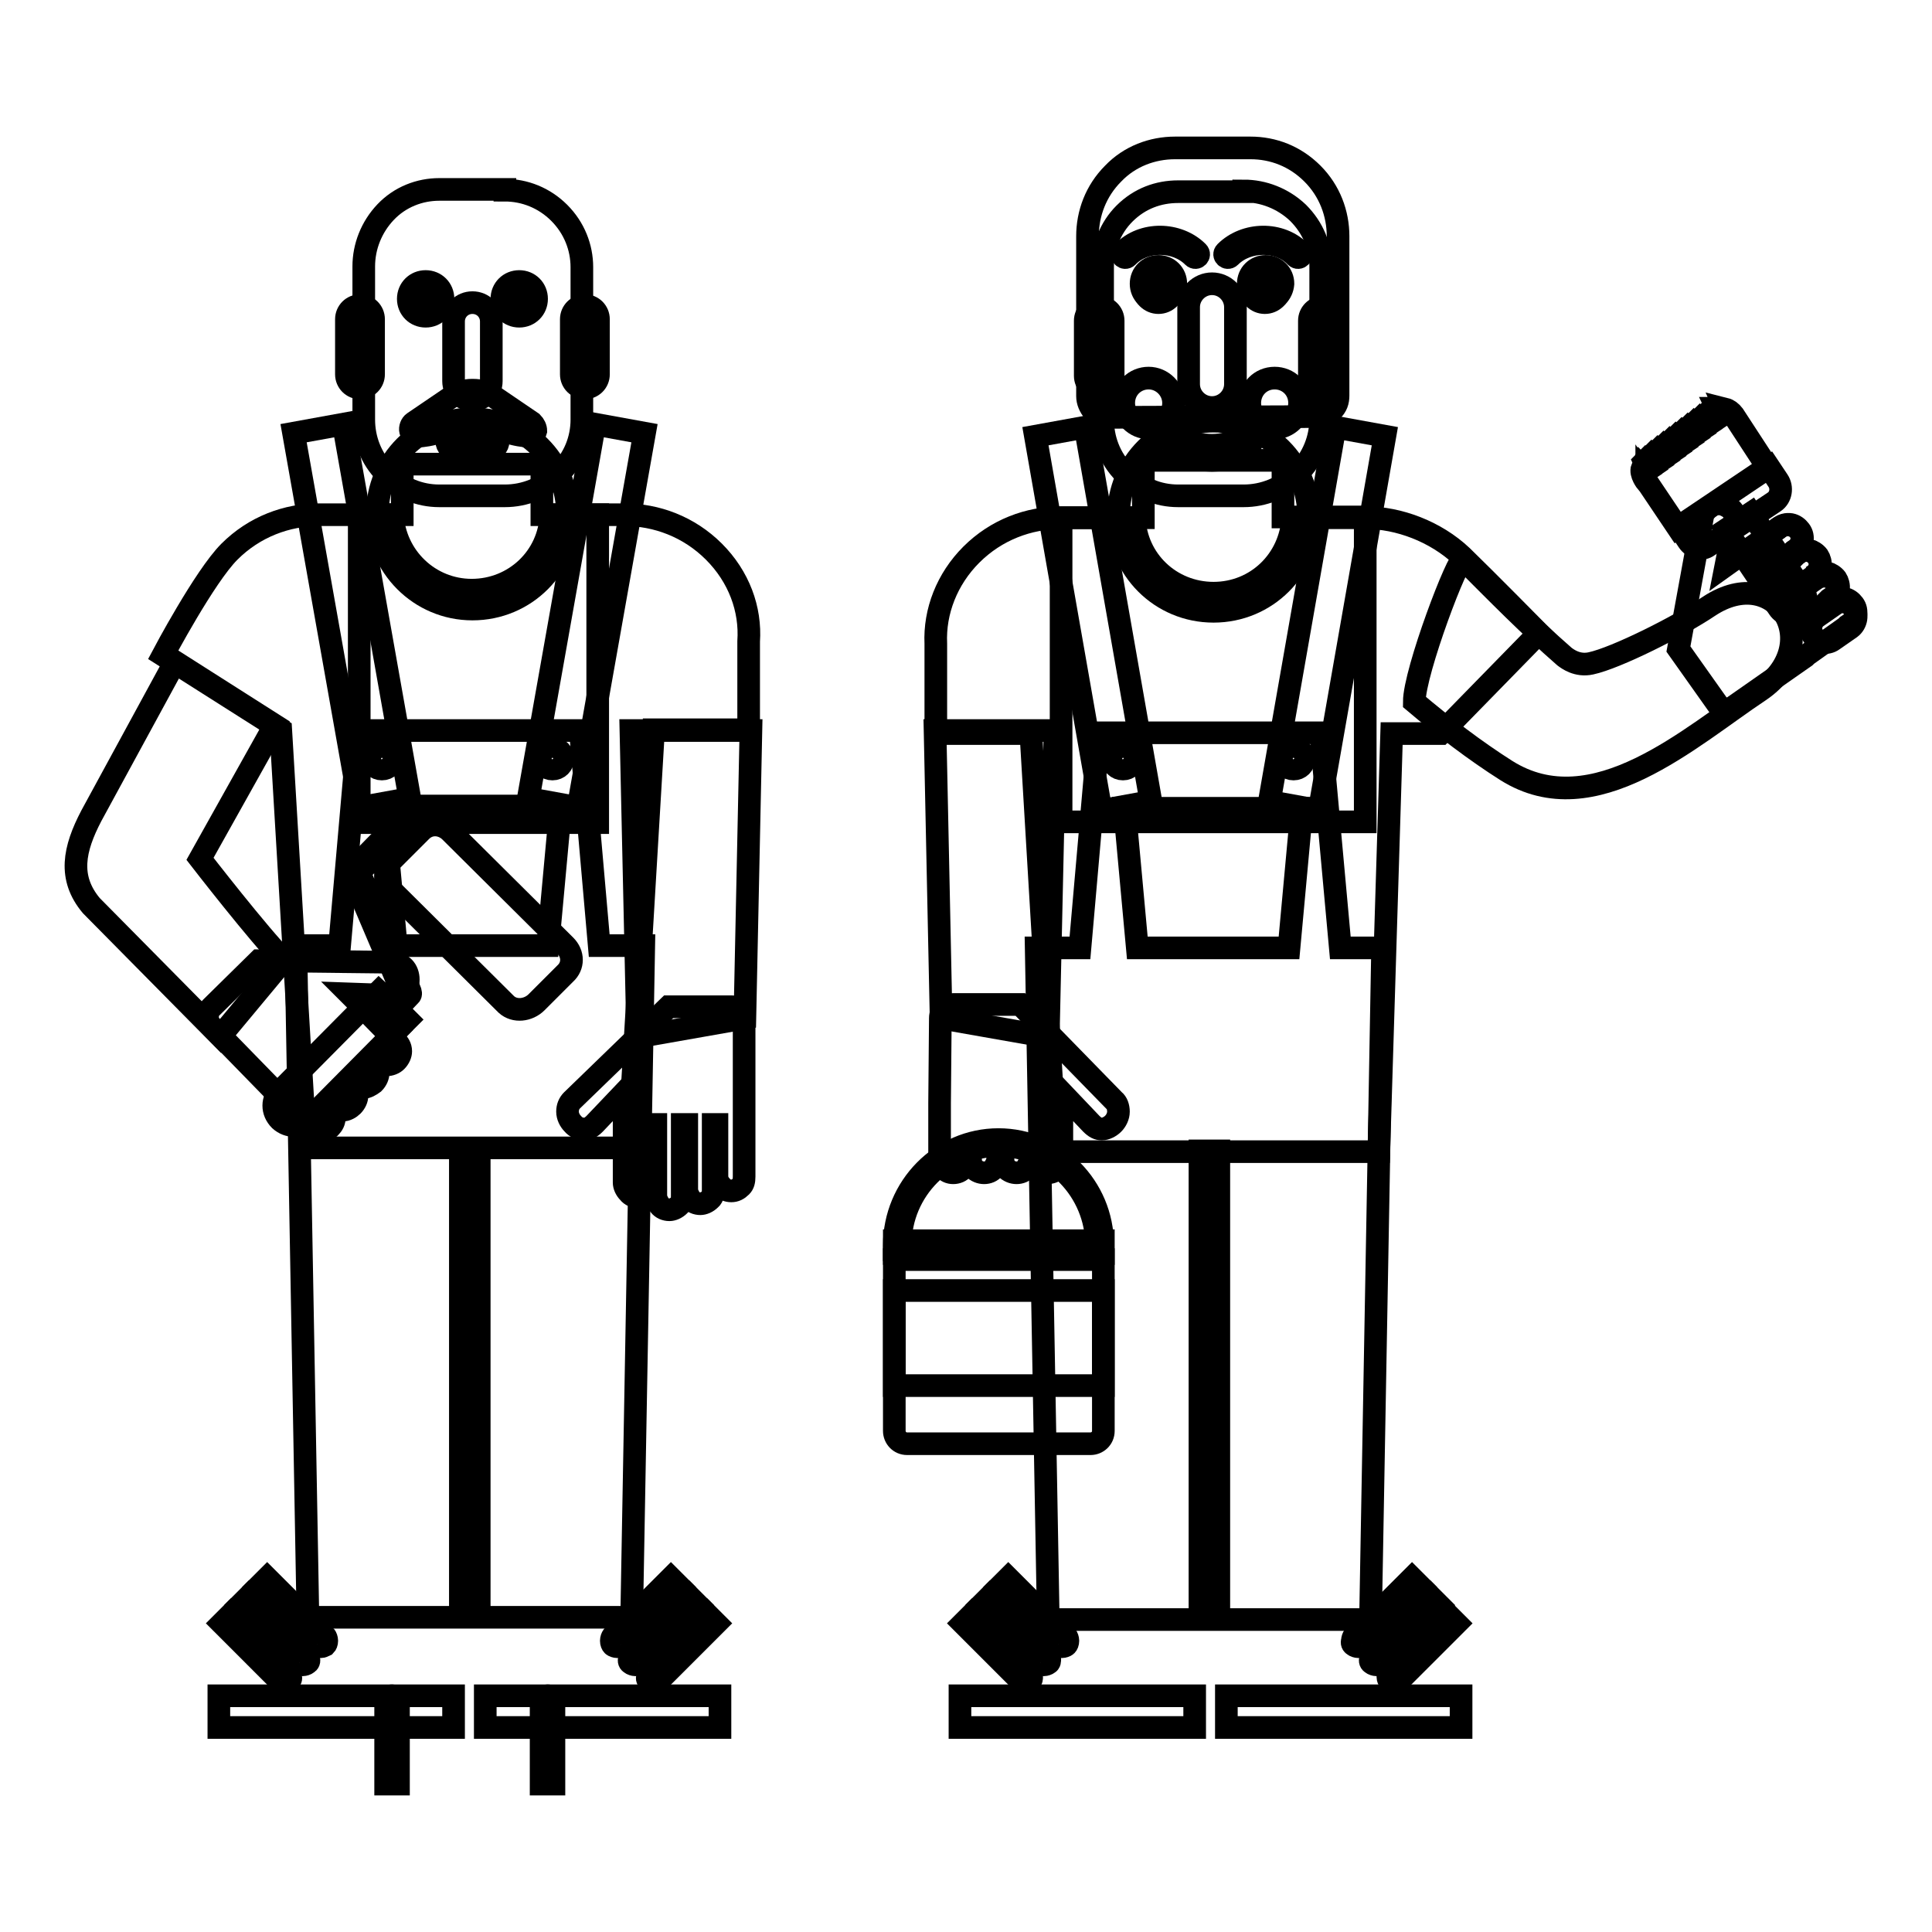 <?xml version="1.0" encoding="utf-8"?>
<!-- Svg Vector Icons : http://www.onlinewebfonts.com/icon -->
<!DOCTYPE svg PUBLIC "-//W3C//DTD SVG 1.1//EN" "http://www.w3.org/Graphics/SVG/1.1/DTD/svg11.dtd">
<svg version="1.1" xmlns="http://www.w3.org/2000/svg" xmlns:xlink="http://www.w3.org/1999/xlink" x="0px" y="0px" viewBox="0 0 256 256" enable-background="new 0 0 256 256" xml:space="preserve">
<g><g><path stroke-width="3" fill-opacity="0" stroke="#000000"  d="M170,68.5V61h-18.5v7.6h-10.9v40.3h40.3V68.5H170z"/><path stroke-width="3" fill-opacity="0" stroke="#000000"  d="M226.5,80.3c-4,2.7-12.4,6.9-15.7,7.6c-1.8,0.4-3.1-0.6-3.5-0.9c-4.7-4.1-9-8.5-13.4-12.9c-0.6-0.6-6.5,14.9-6.5,18.9c3.9,3.3,8.1,6.5,12.2,9.1c11.6,7.3,24.4-4.5,33.6-10.6C242,85.5,235.5,74.4,226.5,80.3z"/><path stroke-width="3" fill-opacity="0" stroke="#000000"  d="M240.1,76.4l0.3-0.2c0.4-0.3,0.7-0.6,0.8-1.1c0.1-0.5-0.1-1.1-0.3-1.4c-0.3-0.4-0.8-0.7-1.2-0.8c-0.4,0-0.9,0-1.4,0.4l-0.3,0.2l-0.2,0.2l-0.3-0.5l0.2-0.2l0.3-0.2c0.5-0.4,0.7-0.7,0.8-1.1c0.1-0.5,0-1-0.3-1.4c-0.3-0.4-0.7-0.7-1.2-0.8c-0.6-0.1-1.1,0.1-1.4,0.3l-0.3,0.2l-0.1,0.1l-5.8,4.1l-0.3,0.2l-0.7,0.5l1.1-5.6c0.1-0.7,0.1-1.2-0.2-1.6c-0.3-0.4-0.8-0.7-1.4-0.9c-0.6-0.1-1.2,0-1.7,0.4c-0.5,0.4-0.8,0.8-0.9,1.3l-3.2,17.5l5.1,7.2c0.3,0.5,0.7,0.6,1.1,0.7c0.5,0.1,0.9-0.1,1.3-0.4l9.3-6.5l0.2-0.2l5.2-3.7l0.2-0.2l0.3-0.2c0.5-0.3,0.7-0.7,0.8-1.2c0.1-0.5,0-1-0.3-1.4c-0.3-0.4-0.7-0.7-1.2-0.8c-0.6-0.1-1,0.1-1.4,0.3l-0.3,0.2l-0.2,0.2l-0.3-0.4l0.2-0.2l0.3-0.2c0.4-0.3,0.7-0.6,0.9-1.1c0.1-0.5-0.1-1.1-0.3-1.4c-0.3-0.4-0.8-0.7-1.2-0.8c-0.4,0-0.9,0-1.4,0.4l-0.3,0.2l-0.2,0.1l-0.3-0.5L240.1,76.4z"/><path stroke-width="3" fill-opacity="0" stroke="#000000"  d="M128.7,73.5c3.3-3.3,7.6-4.9,11.9-4.9h9.7c0.2,5.6,4.8,10,10.5,10s10.2-4.4,10.5-10h9.7c4.3,0,9.2,1.8,12.7,5.1c3.3,3.2,10.2,10.2,10.2,10.2l-13,13.3h-6.5l-1.7,55.4h-42.8l-3.3-55.4h-12.6V85.3C123.8,81,125.5,76.7,128.7,73.5z"/><path stroke-width="3" fill-opacity="0" stroke="#000000"  d="M179.4,218c0.1,0.1,0.4,0.2,0.6,0.2c0.2,0,0.4-0.1,0.6-0.2l7.7-7.7l-1.2-1.2l-7.7,7.7c-0.1,0.1-0.2,0.4-0.2,0.6C179.1,217.7,179.2,217.9,179.4,218L179.4,218z"/><path stroke-width="3" fill-opacity="0" stroke="#000000"  d="M181.8,220.4c0.1,0.1,0.4,0.2,0.6,0.2c0.2,0,0.4-0.1,0.6-0.2l7.7-7.7l-1.2-1.2l-7.7,7.7c-0.1,0.1-0.2,0.4-0.2,0.6C181.5,220.1,181.6,220.3,181.8,220.4L181.8,220.4z"/><path stroke-width="3" fill-opacity="0" stroke="#000000"  d="M184.1,222.8c0.1,0.1,0.4,0.2,0.6,0.2s0.4-0.1,0.6-0.2l7.7-7.7l-1.2-1.2l-7.7,7.7c-0.1,0.1-0.2,0.4-0.2,0.6C183.9,222.4,184,222.6,184.1,222.8L184.1,222.8z"/><path stroke-width="3" fill-opacity="0" stroke="#000000"  d="M162.5,224.7h31.1v4.2h-31.1V224.7z"/><path stroke-width="3" fill-opacity="0" stroke="#000000"  d="M141.3,218c-0.1,0.1-0.4,0.2-0.6,0.2c-0.2,0-0.4-0.1-0.6-0.2l-7.7-7.7l1.2-1.2l7.7,7.7c0.1,0.1,0.2,0.4,0.2,0.6C141.5,217.7,141.4,217.9,141.3,218L141.3,218z"/><path stroke-width="3" fill-opacity="0" stroke="#000000"  d="M138.9,220.4c-0.1,0.1-0.4,0.2-0.6,0.2c-0.2,0-0.4-0.1-0.6-0.2l-7.7-7.7l1.2-1.2l7.7,7.7c0.1,0.1,0.2,0.4,0.2,0.6C139.1,220.1,139.1,220.3,138.9,220.4L138.9,220.4z"/><path stroke-width="3" fill-opacity="0" stroke="#000000"  d="M136.5,222.8c-0.1,0.1-0.4,0.2-0.6,0.2c-0.2,0-0.4-0.1-0.6-0.2l-7.7-7.7l1.2-1.2l7.7,7.7c0.1,0.1,0.2,0.4,0.2,0.6C136.7,222.4,136.7,222.6,136.5,222.8L136.5,222.8z"/><path stroke-width="3" fill-opacity="0" stroke="#000000"  d="M127.2,224.7h31.1v4.2h-31.1V224.7z"/><path stroke-width="3" fill-opacity="0" stroke="#000000"  d="M173.4,68.4c0,7-5.6,12.6-12.6,12.6s-12.6-5.6-12.6-12.6c0-7,5.6-12.6,12.6-12.6S173.4,61.5,173.4,68.4z"/><path stroke-width="3" fill-opacity="0" stroke="#000000"  d="M176.9,56.6l6.6,1.2l-8.7,49.6l-6.6-1.2L176.9,56.6z"/><path stroke-width="3" fill-opacity="0" stroke="#000000"  d="M145.9,107.4l6.6-1.2l-8.7-49.6l-6.6,1.2L145.9,107.4z"/><path stroke-width="3" fill-opacity="0" stroke="#000000"  d="M177.6,125.6L175,97.1h-29.4l-2.5,28.5h-5.8l1.6,89h20.1v-62.1h2.5v62.1h20.1l1.6-89H177.6z"/><path stroke-width="3" fill-opacity="0" stroke="#000000"  d="M235.7,80.6c0.6,0.9,1.9,1.2,2.8,0.6c0.9-0.6,1.1-1.9,0.5-2.8l-7-10.4l-3.3,2.2L235.7,80.6z"/><path stroke-width="3" fill-opacity="0" stroke="#000000"  d="M226.4,72.3l8.7-5.8c0.9-0.6,1.1-1.9,0.5-2.8l-1.2-1.8l-11.9,8l1.2,1.8C224.3,72.6,225.5,73,226.4,72.3L226.4,72.3z"/><path stroke-width="3" fill-opacity="0" stroke="#000000"  d="M229.7,55c-0.3-0.4-0.7-0.7-1.1-0.8l0.7,1.6l-1.6-1.7c-0.1,0-0.1,0-0.2,0l1,2.1l-1.7-1.8l-0.1,0.1l1,2.3l-1.7-1.8l-0.1,0.1l1,2.3l-1.7-1.8l-0.1,0.1l1,2.3l-1.7-1.8l-0.1,0.1l1,2.3l-1.7-1.8l-0.1,0.1l1,2.3l-1.7-1.8l-0.1,0.1l1,2.3l-1.7-1.8l-0.1,0.1l1,2.3l-1.7-1.8l-0.1,0.1l1,2.3l-1.7-1.8l-0.1,0.1l1,2.3l-1.7-1.8l-0.1,0.1l1,2.3l-1.7-1.8l-0.1,0.1l1,2.3l-1.7-1.7c0,0-0.1,0.1-0.1,0.1l1,2.2l-1.3-1.4c-0.3,0.8,0.6,1.9,0.6,1.9l0-0.1l4.1,6.1l11.9-8L229.7,55z"/><path stroke-width="3" fill-opacity="0" stroke="#000000"  d="M124.7,134.9l14.2,2.5l0.9-40.6h-15.9L124.7,134.9z"/><path stroke-width="3" fill-opacity="0" stroke="#000000"  d="M174.5,55.2c0.7,0,1.4-0.2,2-0.8c0.6-0.6,0.8-1.2,0.8-2V31.3c0-3-1.1-6-3.4-8.3c-2.3-2.3-5.2-3.4-8.2-3.4h-10c-3,0-6,1.1-8.2,3.4c-2.3,2.3-3.4,5.3-3.4,8.3v21.2c0,0.7,0.3,1.4,0.8,2c0.6,0.5,1.3,0.8,2,0.8L174.5,55.2L174.5,55.2z"/><path stroke-width="3" fill-opacity="0" stroke="#000000"  d="M177.2,49.8c0,1-0.8,1.8-1.8,1.8h-0.1c-1,0-1.8-0.8-1.8-1.8v-7.3c0-1,0.8-1.8,1.8-1.8h0.1c1,0,1.8,0.8,1.8,1.8V49.8z"/><path stroke-width="3" fill-opacity="0" stroke="#000000"  d="M147.5,49.8c0,1-0.8,1.8-1.8,1.8h-0.1c-1,0-1.8-0.8-1.8-1.8v-7.3c0-1,0.8-1.8,1.8-1.8h0.1c1,0,1.8,0.8,1.8,1.8V49.8z"/><path stroke-width="3" fill-opacity="0" stroke="#000000"  d="M164.8,25.3c2.6,0,5.2,1,7.2,2.9c2,2,3,4.5,3,7.1v20.2c0,2.6-1,5.2-3,7.2c-2,2-4.6,3-7.2,3h-8.7c-2.6,0-5.1-1-7.1-3c-2-2-2.9-4.6-2.9-7.2V35.4c0-2.6,1-5.2,2.9-7.1c2-2,4.5-2.9,7.1-2.9H164.8z"/><path stroke-width="3" fill-opacity="0" stroke="#000000"  d="M163.7,50.9c0,1.7-1.4,3.1-3.1,3.1l0,0c-1.7,0-3.1-1.4-3.1-3.1V40.7c0-1.7,1.4-3.1,3.1-3.1l0,0c1.7,0,3.1,1.4,3.1,3.1V50.9z"/><path stroke-width="3" fill-opacity="0" stroke="#000000"  d="M172.2,53.4c0,1.8-1.5,3.3-3.3,3.3c-1.8,0-3.3-1.5-3.3-3.3c0-1.8,1.4-3.3,3.3-3.3C170.7,50.1,172.2,51.5,172.2,53.4z"/><path stroke-width="3" fill-opacity="0" stroke="#000000"  d="M148.9,53.4c0,1.8,1.5,3.3,3.3,3.3c1.8,0,3.3-1.5,3.3-3.3c0-1.8-1.5-3.3-3.3-3.3S148.9,51.5,148.9,53.4L148.9,53.4z"/><path stroke-width="3" fill-opacity="0" stroke="#000000"  d="M155.5,37.6c0,1.1-0.9,2-2,2c-1.1,0-2-0.9-2-2c0-1.1,0.9-2,2-2C154.6,35.7,155.5,36.5,155.5,37.6z"/><path stroke-width="3" fill-opacity="0" stroke="#000000"  d="M153.5,39.9c-1.3,0-2.3-1-2.3-2.3c0-1.3,1-2.3,2.3-2.3c1.3,0,2.3,1,2.3,2.3C155.8,38.9,154.8,39.9,153.5,39.9L153.5,39.9z M153.5,36c-0.9,0-1.6,0.7-1.6,1.6c0,0.9,0.7,1.6,1.6,1.6s1.6-0.7,1.6-1.6C155.1,36.8,154.4,36,153.5,36L153.5,36z"/><path stroke-width="3" fill-opacity="0" stroke="#000000"  d="M154.5,37.7c0,0.6-0.4,1-1,1c-0.5,0-1-0.4-1-1c0-0.5,0.4-1,1-1C154.1,36.7,154.5,37.1,154.5,37.7z"/><path stroke-width="3" fill-opacity="0" stroke="#000000"  d="M151.7,38.1h3.5c0.1,0,0.2,0,0.3,0v0c0,1.1-0.9,2-2,2c-1.1,0-2-0.9-2-2C151.6,38.1,151.6,38.1,151.7,38.1z"/><path stroke-width="3" fill-opacity="0" stroke="#000000"  d="M169.6,37.6c0,1.1-0.9,2-2,2c-1.1,0-2-0.9-2-2c0-1.1,0.9-2,2-2C168.7,35.7,169.6,36.5,169.6,37.6z"/><path stroke-width="3" fill-opacity="0" stroke="#000000"  d="M167.7,39.9c-1.3,0-2.3-1-2.3-2.3c0-1.3,1-2.3,2.3-2.3s2.3,1,2.3,2.3C169.9,38.9,168.9,39.9,167.7,39.9L167.7,39.9z M167.7,36c-0.9,0-1.6,0.7-1.6,1.6c0,0.9,0.7,1.6,1.6,1.6c0.9,0,1.6-0.7,1.6-1.6C169.2,36.8,168.5,36,167.7,36L167.7,36z"/><path stroke-width="3" fill-opacity="0" stroke="#000000"  d="M168.6,37.7c0,0.6-0.4,1-1,1c-0.6,0-1-0.4-1-1c0-0.5,0.4-1,1-1C168.2,36.7,168.6,37.1,168.6,37.7z"/><path stroke-width="3" fill-opacity="0" stroke="#000000"  d="M165.8,38.1h3.5c0.1,0,0.2,0,0.3,0v0c0,1.1-0.9,2-2,2c-1.1,0-2-0.9-2-2C165.7,38.1,165.8,38.1,165.8,38.1z"/><path stroke-width="3" fill-opacity="0" stroke="#000000"  d="M155.1,58.4c1,2,3.5,2.6,5.5,2.6c2,0,4.5-0.6,5.4-2.6c0.6-1.1-1.1-2-1.6-1c-0.6,1.3-2.5,1.6-3.8,1.6c-1.4,0-3.2-0.3-3.9-1.6C156.2,56.3,154.6,57.3,155.1,58.4L155.1,58.4z"/><path stroke-width="3" fill-opacity="0" stroke="#000000"  d="M170.8,125.6h-20.1l-1.7-18.5h23.5L170.8,125.6z"/><path stroke-width="3" fill-opacity="0" stroke="#000000"  d="M150.2,100.5c0,0.8-0.6,1.4-1.4,1.4c-0.8,0-1.4-0.6-1.4-1.4c0-0.8,0.6-1.4,1.4-1.4C149.5,99.1,150.2,99.8,150.2,100.5z"/><path stroke-width="3" fill-opacity="0" stroke="#000000"  d="M172.8,100.5c0,0.8-0.6,1.4-1.4,1.4c-0.8,0-1.4-0.6-1.4-1.4c0-0.8,0.6-1.4,1.4-1.4C172.2,99.1,172.8,99.8,172.8,100.5z"/><path stroke-width="3" fill-opacity="0" stroke="#000000"  d="M238.4,70.3c0.6,0.8,0.4,2-0.4,2.6l-2.3,1.6c-0.8,0.6-2,0.4-2.6-0.4l0,0c-0.6-0.8-0.4-2,0.4-2.6l2.3-1.6C236.6,69.3,237.8,69.5,238.4,70.3L238.4,70.3z"/><path stroke-width="3" fill-opacity="0" stroke="#000000"  d="M240.8,73.7c0.6,0.8,0.4,2-0.4,2.6l-2.3,1.6c-0.8,0.6-2,0.4-2.6-0.5l0,0c-0.6-0.8-0.4-2,0.4-2.6l2.3-1.6C239.1,72.7,240.2,72.9,240.8,73.7L240.8,73.7z"/><path stroke-width="3" fill-opacity="0" stroke="#000000"  d="M243.2,77.1c0.6,0.8,0.4,2-0.4,2.6l-2.3,1.6c-0.8,0.6-2,0.4-2.6-0.4l0,0c-0.6-0.8-0.4-2,0.4-2.6l2.3-1.6C241.5,76.1,242.6,76.3,243.2,77.1L243.2,77.1z"/><path stroke-width="3" fill-opacity="0" stroke="#000000"  d="M245.6,80.6c0.6,0.8,0.4,2-0.4,2.6l-2.3,1.6c-0.8,0.6-2,0.4-2.6-0.5l0,0c-0.6-0.8-0.4-2,0.5-2.6l2.3-1.6C243.9,79.5,245.1,79.7,245.6,80.6L245.6,80.6z"/><path stroke-width="3" fill-opacity="0" stroke="#000000"  d="M163,34c2.3-2.3,6.5-2.3,8.7,0c0.4,0.4,1-0.2,0.6-0.6c-2.6-2.7-7.3-2.6-9.9,0C162,33.8,162.6,34.4,163,34L163,34z"/><path stroke-width="3" fill-opacity="0" stroke="#000000"  d="M158.7,33.4c-2.6-2.6-7.3-2.7-9.9,0c-0.4,0.4,0.2,1,0.6,0.6c2.2-2.3,6.4-2.3,8.7,0C158.5,34.4,159.1,33.8,158.7,33.4L158.7,33.4z"/><path stroke-width="3" fill-opacity="0" stroke="#000000"  d="M118.5,166.9v22.7c0,0.9,0.7,1.7,1.7,1.7h24.3c0.9,0,1.7-0.7,1.7-1.7v-22.7H118.5z"/><path stroke-width="3" fill-opacity="0" stroke="#000000"  d="M118.5,164.4h27.7v1.7h-27.7V164.4z"/><path stroke-width="3" fill-opacity="0" stroke="#000000"  d="M119.3,165.6c0-0.8,0-0.5,0-0.7c0-7.2,5.9-13.1,13-13.1c7.2,0,13,6,13,13.2c0,0.2,0-0.2,0,0.6h0.8c0-0.8,0-0.5,0-0.7c0-7.6-6.2-13.9-13.8-13.9c-7.6,0-13.8,6.3-13.8,14c0,0.2,0-0.2,0,0.6H119.3z"/><path stroke-width="3" fill-opacity="0" stroke="#000000"  d="M118.5,171h27.7v12.6h-27.7V171z"/><path stroke-width="3" fill-opacity="0" stroke="#000000"  d="M132.9,153.2v0.3c0,0.5,0.1,1,0.4,1.3c0.4,0.4,0.9,0.6,1.4,0.6c0.5,0,1-0.2,1.3-0.6c0.2-0.3,0.5-0.8,0.5-1.3v-0.3v-0.3h0.6v0.3v0.3c0,0.6,0.1,1,0.4,1.3c0.4,0.4,0.8,0.6,1.3,0.6c0.5,0,1-0.2,1.3-0.6c0.4-0.4,0.5-0.9,0.6-1.3v-0.3V153l0-7.1v-0.3v-0.8l3.9,4.1c0.5,0.5,0.9,0.7,1.4,0.7c0.5,0,1.1-0.3,1.5-0.7c0.4-0.4,0.7-1,0.7-1.6c0-0.6-0.2-1.2-0.6-1.5l-12.4-12.7l-8.9,0c-0.6,0-0.9,0.2-1.2,0.5c-0.3,0.3-0.5,0.8-0.5,1.3l-0.1,11.3v0.3l0,6.4v0.3v0.3c0,0.6,0.2,1,0.5,1.3c0.4,0.4,0.8,0.6,1.3,0.6c0.5,0,1-0.2,1.3-0.6c0.4-0.4,0.5-0.9,0.5-1.3v-0.3v-0.3h0.5v0.3v0.3c0,0.5,0.1,1,0.4,1.3c0.4,0.4,0.9,0.6,1.4,0.6c0.5,0,1-0.2,1.3-0.6c0.2-0.3,0.5-0.8,0.5-1.3v-0.3v-0.3h0.6L132.9,153.2z"/><path stroke-width="3" fill-opacity="0" stroke="#000000"  d="M71.8,68.2v-6.7H53.3v6.7h-5.7V109h31.6V68.2H71.8z"/><path stroke-width="3" fill-opacity="0" stroke="#000000"  d="M94.6,73.1c-3.3-3.3-7.6-4.9-11.9-4.9H73c-0.2,5.6-4.8,10-10.5,10c-5.6,0-10.2-4.4-10.5-10h-9.7c-4.3,0-8.6,1.6-11.9,4.9c-3.3,3.3-8.8,13.7-8.8,13.7l15.6,9.9l3.3,55.4h42.8l3.3-55.4h12.6V85C99.5,80.7,97.9,76.4,94.6,73.1z"/><path stroke-width="3" fill-opacity="0" stroke="#000000"  d="M72.5,224.7c-0.2,0-0.4,0.1-0.6,0.2c-0.2,0.2-0.2,0.4-0.2,0.6v10.9h1.7v-10.9c0-0.2-0.1-0.4-0.2-0.6C72.9,224.7,72.7,224.7,72.5,224.7L72.5,224.7z"/><path stroke-width="3" fill-opacity="0" stroke="#000000"  d="M52,224.7c0.2,0,0.4,0.1,0.6,0.2c0.2,0.2,0.2,0.4,0.2,0.6v10.9h-1.7v-10.9c0-0.2,0.1-0.4,0.2-0.6C51.6,224.7,51.8,224.7,52,224.7L52,224.7z"/><path stroke-width="3" fill-opacity="0" stroke="#000000"  d="M81.2,218c0.1,0.1,0.4,0.2,0.6,0.2c0.2,0,0.4-0.1,0.6-0.2l7.7-7.7l-1.2-1.2l-7.7,7.7c-0.1,0.1-0.2,0.4-0.2,0.6C81,217.7,81.1,217.9,81.2,218L81.2,218z"/><path stroke-width="3" fill-opacity="0" stroke="#000000"  d="M83.6,220.4c0.1,0.1,0.4,0.2,0.6,0.2s0.4-0.1,0.6-0.2l7.7-7.7l-1.2-1.2l-7.7,7.7c-0.1,0.1-0.2,0.4-0.2,0.6C83.3,220.1,83.4,220.3,83.6,220.4L83.6,220.4z"/><path stroke-width="3" fill-opacity="0" stroke="#000000"  d="M86,222.8c0.1,0.1,0.4,0.2,0.6,0.2s0.4-0.1,0.6-0.2l7.7-7.7l-1.2-1.2l-7.7,7.7c-0.1,0.1-0.2,0.4-0.2,0.6C85.7,222.4,85.8,222.6,86,222.8L86,222.8z"/><path stroke-width="3" fill-opacity="0" stroke="#000000"  d="M64.3,224.7h31.1v4.2H64.3V224.7L64.3,224.7z"/><path stroke-width="3" fill-opacity="0" stroke="#000000"  d="M43.1,218c-0.2,0.1-0.4,0.2-0.6,0.2c-0.2,0-0.4-0.1-0.6-0.2l-7.7-7.7l1.2-1.2l7.7,7.7c0.1,0.1,0.2,0.4,0.2,0.6C43.3,217.7,43.2,217.9,43.1,218L43.1,218z"/><path stroke-width="3" fill-opacity="0" stroke="#000000"  d="M40.7,220.4c-0.1,0.1-0.4,0.2-0.6,0.2s-0.4-0.1-0.6-0.2l-7.7-7.7l1.2-1.2l7.7,7.7c0.1,0.1,0.2,0.4,0.2,0.6C41,220.1,40.9,220.3,40.7,220.4L40.7,220.4z"/><path stroke-width="3" fill-opacity="0" stroke="#000000"  d="M38.3,222.8c-0.1,0.1-0.4,0.2-0.6,0.2s-0.4-0.1-0.6-0.2l-7.7-7.7l1.2-1.2l7.7,7.7c0.1,0.1,0.2,0.4,0.2,0.6C38.6,222.4,38.5,222.6,38.3,222.8L38.3,222.8z"/><path stroke-width="3" fill-opacity="0" stroke="#000000"  d="M29,224.7h31.1v4.2H29V224.7z"/><path stroke-width="3" fill-opacity="0" stroke="#000000"  d="M75.2,68.1c0,7-5.6,12.6-12.6,12.6C55.6,80.7,50,75,50,68.1c0-7,5.6-12.6,12.6-12.6C69.5,55.5,75.2,61.1,75.2,68.1z"/><path stroke-width="3" fill-opacity="0" stroke="#000000"  d="M78.8,56.2l6.6,1.2L76.6,107l-6.6-1.2L78.8,56.2z"/><path stroke-width="3" fill-opacity="0" stroke="#000000"  d="M54.3,105.8l-6.6,1.2l-8.8-49.6l6.6-1.2L54.3,105.8L54.3,105.8z"/><path stroke-width="3" fill-opacity="0" stroke="#000000"  d="M79.4,125.3l-2.5-28.5H47.5l-2.5,28.5h-5.8l1.6,89h20.2v-62.1h2.5v62.1h20.2l1.6-89L79.4,125.3L79.4,125.3z"/><path stroke-width="3" fill-opacity="0" stroke="#000000"  d="M72.6,125.3H52.5l-1.7-18.5h23.5L72.6,125.3z"/><path stroke-width="3" fill-opacity="0" stroke="#000000"  d="M98.7,134.9l-14.2,2.5l-0.9-40.6h15.9L98.7,134.9z"/><path stroke-width="3" fill-opacity="0" stroke="#000000"  d="M98.6,135v20.9c0,0.6-0.1,1-0.4,1.3c-0.4,0.4-0.8,0.6-1.3,0.6c-0.5,0-1-0.2-1.3-0.6c-0.4-0.4-0.6-0.9-0.6-1.3V149h-0.5v8.6c0,0.4,0,1-0.4,1.3c-0.4,0.4-0.9,0.6-1.3,0.6c-0.5,0-1-0.2-1.3-0.6c-0.2-0.3-0.5-0.8-0.5-1.3V149h-0.6v9.4c0,0.5,0,1-0.4,1.3c-0.4,0.4-0.9,0.6-1.3,0.6c-0.5,0-1-0.2-1.3-0.6c-0.2-0.3-0.5-0.8-0.5-1.3V149h-0.6v7.7c0,0.6-0.1,1-0.4,1.3c-0.4,0.4-0.8,0.6-1.3,0.6c-0.5,0-1-0.2-1.3-0.6c-0.4-0.4-0.6-0.9-0.6-1.3v-11.9l-3.9,4.1c-0.5,0.5-0.9,0.7-1.4,0.7c-0.5,0-1.1-0.2-1.5-0.7c-0.4-0.4-0.7-1-0.7-1.6l0,0c0-0.6,0.2-1.1,0.6-1.5l12.8-12.4h8.4c0.6,0,0.9,0.1,1.3,0.5C98.5,134.1,98.6,134.5,98.6,135z"/><path stroke-width="3" fill-opacity="0" stroke="#000000"  d="M52,100.5c0,0.8-0.6,1.4-1.4,1.4c-0.8,0-1.4-0.6-1.4-1.4c0-0.8,0.6-1.4,1.4-1.4C51.3,99.1,52,99.8,52,100.5z"/><path stroke-width="3" fill-opacity="0" stroke="#000000"  d="M74.6,100.5c0,0.8-0.6,1.4-1.4,1.4c-0.8,0-1.4-0.6-1.4-1.4c0-0.8,0.6-1.4,1.4-1.4C74,99.1,74.6,99.8,74.6,100.5z"/><path stroke-width="3" fill-opacity="0" stroke="#000000"  d="M79.3,49.6c0,1-0.8,1.8-1.8,1.8h0c-1,0-1.8-0.8-1.8-1.8v-7.3c0-1,0.8-1.8,1.8-1.8h0c1,0,1.8,0.8,1.8,1.8V49.6z"/><path stroke-width="3" fill-opacity="0" stroke="#000000"  d="M49.5,49.6c0,1-0.8,1.8-1.8,1.8h0c-1,0-1.8-0.8-1.8-1.8v-7.3c0-1,0.8-1.8,1.8-1.8h0c1,0,1.8,0.8,1.8,1.8V49.6z"/><path stroke-width="3" fill-opacity="0" stroke="#000000"  d="M66.9,25.2c2.6,0,5.2,1,7.2,3c2,2,3,4.6,3,7.2v20.2c0,2.6-1,5.2-3,7.1c-2,2-4.6,3-7.2,3h-8.7c-2.6,0-5.1-1-7.1-3s-2.9-4.6-2.9-7.1V35.3c0-2.6,1-5.2,2.9-7.2s4.5-3,7.1-3H66.9z"/><path stroke-width="3" fill-opacity="0" stroke="#000000"  d="M58.3,39.6c0,1.1-0.9,2-2,2c-1.1,0-2-0.9-2-2s0.9-2,2-2C57.4,37.7,58.3,38.5,58.3,39.6z"/><path stroke-width="3" fill-opacity="0" stroke="#000000"  d="M56.4,41.9c-1.3,0-2.3-1-2.3-2.3s1-2.3,2.3-2.3c1.3,0,2.3,1,2.3,2.3S57.7,41.9,56.4,41.9L56.4,41.9z M56.4,38c-0.9,0-1.6,0.7-1.6,1.6c0,0.9,0.7,1.6,1.6,1.6c0.9,0,1.6-0.7,1.6-1.6C58,38.7,57.3,38,56.4,38L56.4,38z"/><path stroke-width="3" fill-opacity="0" stroke="#000000"  d="M57.3,40c0,0.6-0.4,1-1,1c-0.5,0-1-0.4-1-1c0-0.5,0.4-1,1-1S57.3,39.4,57.3,40z"/><path stroke-width="3" fill-opacity="0" stroke="#000000"  d="M54.6,39.4H58c0.1,0,0.2,0,0.3,0v0c0-1.1-0.9-2-2-2c-1.1,0-2,0.9-2,1.9C54.5,39.4,54.5,39.4,54.6,39.4z"/><path stroke-width="3" fill-opacity="0" stroke="#000000"  d="M70.7,39.6c0,1.1-0.9,2-2,2c-1.1,0-2-0.9-2-2s0.9-2,2-2C69.9,37.7,70.7,38.5,70.7,39.6z"/><path stroke-width="3" fill-opacity="0" stroke="#000000"  d="M68.8,41.9c-1.3,0-2.3-1-2.3-2.3s1-2.3,2.3-2.3c1.3,0,2.3,1,2.3,2.3S70.1,41.9,68.8,41.9L68.8,41.9z M68.8,38c-0.9,0-1.6,0.7-1.6,1.6c0,0.9,0.7,1.6,1.6,1.6c0.9,0,1.6-0.7,1.6-1.6C70.4,38.7,69.7,38,68.8,38L68.8,38z"/><path stroke-width="3" fill-opacity="0" stroke="#000000"  d="M69.8,40c0,0.6-0.4,1-1,1c-0.5,0-1-0.4-1-1c0-0.5,0.4-1,1-1C69.3,39,69.8,39.4,69.8,40z"/><path stroke-width="3" fill-opacity="0" stroke="#000000"  d="M67,39.4h3.5c0.1,0,0.2,0,0.3,0v0c0-1.1-0.9-2-2-2c-1.1,0-2,0.9-2,1.9C66.9,39.4,66.9,39.4,67,39.4z"/><path stroke-width="3" fill-opacity="0" stroke="#000000"  d="M66,58.5c0,0.6-0.5,1.1-1.1,1.1h-4.6c-0.6,0-1.1-0.5-1.1-1.1v-0.1c0-0.6,0.5-1.1,1.1-1.1h4.6C65.5,57.3,66,57.8,66,58.5L66,58.5z"/><path stroke-width="3" fill-opacity="0" stroke="#000000"  d="M70.5,56l-5-3.4l0,0c-0.8-0.6-1.7-0.9-2.9-0.9c-1.1,0-2,0.3-2.8,0.9l0,0l-5,3.4c-0.3,0.2-0.5,0.7-0.4,1.1c0.1,0.4,0.5,0.7,0.9,0.7c0,0,3.6,0,7.4-2.8c3.9,2.8,7.4,2.8,7.4,2.8c0.4,0,0.8-0.3,0.9-0.7C71,56.7,70.8,56.3,70.5,56z"/><path stroke-width="3" fill-opacity="0" stroke="#000000"  d="M65.1,50.5c0,1.4-1.1,2.5-2.5,2.5l0,0c-1.4,0-2.5-1.1-2.5-2.5v-7.9c0-1.4,1.1-2.5,2.5-2.5l0,0c1.4,0,2.5,1.1,2.5,2.5V50.5z"/><path stroke-width="3" fill-opacity="0" stroke="#000000"  d="M37.1,144.6l11.7-11.8l3.8,3.7l-11.7,11.8c-1.1,1.1-2.7,1.1-3.8,0.1C36,147.3,36,145.7,37.1,144.6L37.1,144.6z"/><path stroke-width="3" fill-opacity="0" stroke="#000000"  d="M51.7,132.8l1.5-1.5l-6.6-15.5c-0.1-0.2,0-0.4,0.1-0.6l5.3-5.4c0.2-0.2,0.4,0,0.6,0.3l1.6,1.6l1.6-1.6c1.1-1.1,2.7-1,3.8,0l15.3,15.2c1.1,1.1,1.1,2.7,0,3.7l-3.8,3.8c-1.1,1.1-2.9,1.3-4,0.3l-15.3-15.2c-1.1-1.1-0.9-3,0.2-4l1.6-1.6l-1.4-1.4l-4.6,4.7l6.7,15.6c0.1,0.2,0.2,0.6,0,0.7l-1.7,1.8l1.4,1.4l-0.9,0.9l-3.8-3.7l0.9-0.9L51.7,132.8z"/><path stroke-width="3" fill-opacity="0" stroke="#000000"  d="M46.6,143.2l0.2,0.2c0.3,0.3,0.7,0.7,1.3,0.7c0.5,0,1-0.3,1.4-0.6c0.4-0.4,0.6-0.9,0.6-1.3c0-0.4-0.2-0.9-0.6-1.3l-0.2-0.2l-0.2-0.2l0.4-0.4l0.2,0.2l0.2,0.2c0.4,0.4,0.8,0.6,1.3,0.6c0.5,0,1-0.2,1.3-0.5c0.4-0.4,0.6-0.9,0.6-1.3c0-0.6-0.3-1-0.6-1.3l-0.2-0.2l-0.2-0.2l-5-5.1l-0.2-0.2l-0.6-0.6l5.7,0.2c0.7,0,1.2-0.1,1.5-0.5c0.4-0.4,0.6-0.9,0.6-1.6c0-0.6-0.2-1.2-0.6-1.6c-0.4-0.4-1-0.7-1.5-0.7l-17.7-0.2l-6.3,6.2c-0.4,0.4-0.5,0.8-0.5,1.3c0,0.5,0.2,0.9,0.6,1.3l7.9,8.1l0.2,0.2l4.5,4.5l0.2,0.2l0.2,0.2c0.4,0.4,0.8,0.6,1.3,0.6c0.5,0,1-0.2,1.3-0.5c0.4-0.4,0.6-0.8,0.6-1.3c0-0.6-0.3-1-0.6-1.3l-0.2-0.2l-0.2-0.2l0.4-0.4l0.2,0.2l0.2,0.2c0.3,0.3,0.7,0.7,1.3,0.7c0.5,0,1-0.3,1.3-0.6c0.4-0.4,0.6-0.9,0.6-1.3c0-0.4-0.2-0.9-0.6-1.3l-0.2-0.2l-0.2-0.2l0.4-0.4L46.6,143.2z"/><path stroke-width="3" fill-opacity="0" stroke="#000000"  d="M36.4,96.1l-13.2-8.4l-11.1,20.4c-2.3,4.4-3.1,8.2,0,11.9l17.1,17.3l8.4-10.1c-3.2-3.2-11.1-13.4-11.1-13.4L36.4,96.1z"/></g></g>
</svg>